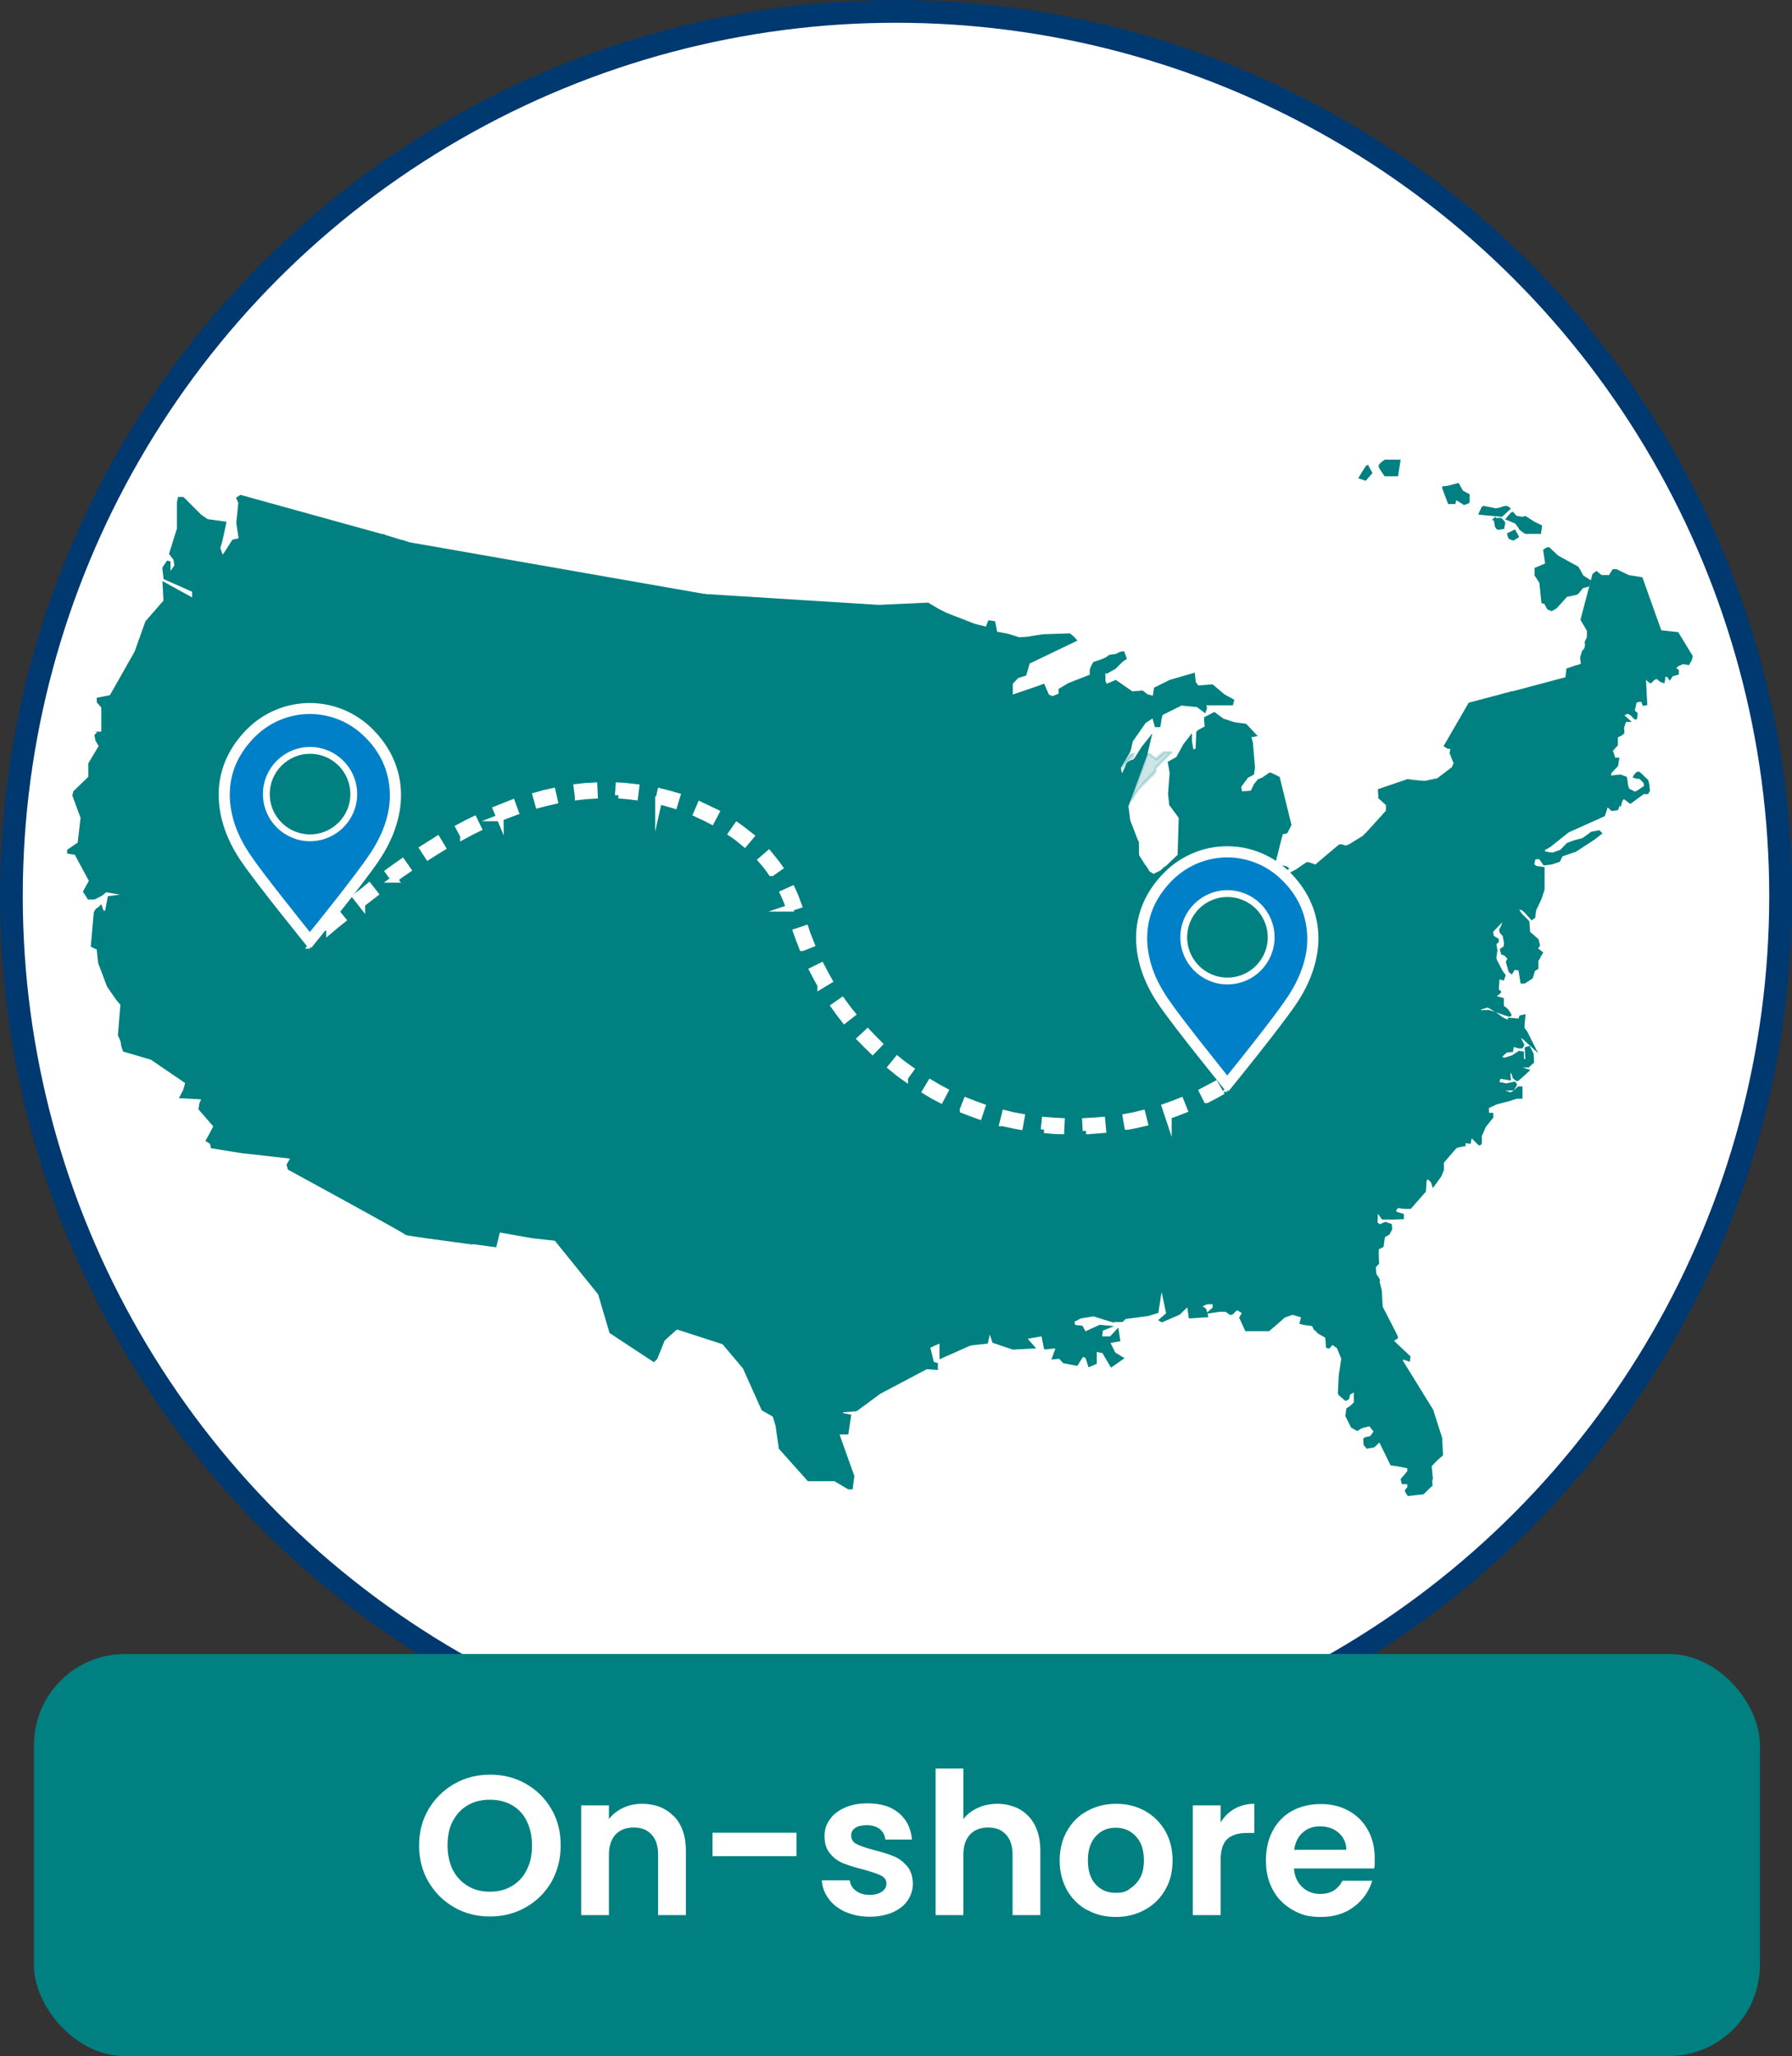 <svg xmlns="http://www.w3.org/2000/svg" width="787.2" height="903.1" viewBox="0 0 787.2 903.1"><rect x="0" y="0" width="787.2" height="903.1" fill="#333333" stroke="none"/><defs><style> .cls-1 { stroke-width: .5px; } .cls-1, .cls-2, .cls-3, .cls-4, .cls-5, .cls-6 { stroke-miterlimit: 10; } .cls-1, .cls-3, .cls-4 { stroke: teal; } .cls-1, .cls-3, .cls-4, .cls-5, .cls-7 { fill: teal; } .cls-8, .cls-2, .cls-9, .cls-6 { fill: #fff; } .cls-10 { fill: #0080c9; } .cls-2, .cls-5 { stroke-width: 3px; } .cls-2, .cls-5, .cls-6 { stroke: #fff; } .cls-9 { stroke: #003870; stroke-miterlimit: 10; stroke-width: 10px; } .cls-11 { fill: none; } .cls-4 { mix-blend-mode: multiply; opacity: .2; } .cls-4, .cls-12 { isolation: isolate; } .cls-6 { stroke-width: 2px; } </style></defs><g><g id="Layer_1"><g class="cls-12"><g id="Layer_1-2" data-name="Layer_1"><circle class="cls-9" cx="393.6" cy="393.6" r="388.6"></circle><rect class="cls-7" x="14.9" y="726.5" width="758.2" height="176.6" rx="40" ry="40"></rect><g><g><path class="cls-4" d="M497.8,332v-.2l-.5.7v-.2l-.5.7v-.2l-.5.7v-.2l-.5.7v-.2l-.5.7v-.2l-.5.7v-.2l-.5.7v-.2l-.5.7v-.2l-.5.7v-.2l-.5.7v-.2l-.2.3v-.3l1-1.8h0v-.2l.2-.4h.3v-.6h.5v-.5h.5v-.5h.5v-.5h.5v-.5h.5v-.3l.4-.2h1l-.2.3v.4ZM513.7,331.3h0c0,.1-.6.4-.6.4v.2l-.5.3v.2l-.5.3v.2l-.5.3v.2l-.5.3v.2l-.5.3v.2l-.5.3v.2l-.5.3v.2l-.5.3v.2l-.5.3v.2l-.5.3v.2l-.5.3v1.6c0,0-.4.6-.4.6v-.2l-.5.7v-.2l-.5.7v-.2l-.5.7v-.2l-.5.7v-.2l-.5.7v-.2l-.5.7v-.2l-.5.7v-.2l-.5.7v-.2l-.5.7v-.2l-.5.7v-.2l-.5.7v-.2l-2.8,3.6-1.3,2.3h0l-.2.3-.4.2v.2l-.3.2,7.5-20.4h.6l3.2,2.4.3-.7.3.2.3-.7.3.2.3-.7.3.2.3-.7.3.2.3-.7.3.2.2-.6h3.5c0-.1-1,.9-1,.9ZM510.9,597.2h0ZM510.3,597.8h0ZM435.9,609.5h0ZM490.8,598.8h0ZM509.8,598.3h0ZM671.4,460h0Z"></path><g><path class="cls-3" d="M130.4,498.7l1.3-4,9.1-12.9-3.7-11.1-54.9-82.7,4.1-7-2.6-1.1,13.3-41.6-52-16.4h-1.9l-1.1,1.1.4,2.1,1.5,2.6-4.6,7.7v6l-6.6,6.4-.4,1.6,3.6,9.8-1.3,11.2-4.6,3.1v1l3.2.5,6.4,11.9-2.6,4.7,1.9,3h2.5l3-1.5,2.1-1.7,9.6,1.6-8.3,1.1-1.2,6.4h-1.5l-.8-2.4s-1.2,1.2-1.5,1.2-1.1,1.5-1.1,1.5l-1.3,14.7,1.8.9h.7l.7,6.5,3.9,10.3,3.9,5.6,2,2.4-1.1,13.5s1.3,2.5,1.3,3.6.9,3.2.9,3.2l12,3.5,15.4,10.5-.9,3.3-1.6,3.1,9.7.5-1,2.3-.4,2.4,6.6,7.6-3.4,6.3,1.8,1.1.4,1.8,13,2.1,22.3,2.5h4.5l-2.4-9.7h-.1Z"></path><path class="cls-3" d="M98.9,275.7l32.8.2,20.9,6.5,15.8-47.2h-.2l-62.5-17.3-1.4.9.9,2-.9,8.8.9,6.1.2,1.1-3,.7-4.6,7.2s-1.9-4-1.4-4.6c.5-.5,2.5-10.5,2.5-10.5l-7.9-1.1-3-2.1-7.6-7.6h-1.8l-.4,2v11.5l-3.4,10.9,1.9,2.5.4,2.8-2.7,3.9v-5.4l-.8-.2-1.8,2.7.5,4.5,12.6,5.6v3.7h0l.6,4.7,13.4,7.7h0Z"></path><polygon class="cls-3" points="150.9 298 158 294.3 152.5 282.3 131.8 275.9 98.9 275.7 85.6 268 85 263.3 71.9 256.1 72.3 264 64.3 273.2 59.6 286.4 48.6 305.8 43 306.9 43 308.3 45 310.6 45 321.9 44.9 321.9 96.9 338.3 136.2 348.3 150.9 298"></polygon><path class="cls-3" d="M217.6,324l-4.1-.9s-2.1-1.3-2.5-1.1c-.4.2-16.6-2.5-16.6-2.5l-5.8-9.6-3.2-15.2-.8-.5-2.4,2.1h-1.1l.5-5.3,4.3-11.6-3.6-6.6-1.2-8.6-7.6-12.1s1.9-8.5,3.3-14.3l-8.5-2.6-15.8,47.2h-.2l5.5,11.9-7,3.7-14.8,50.2,72.7,17.2,8.7-41.5h.2Z"></path><polygon class="cls-3" points="137.2 460.9 140.8 449.2 145.9 449.8 149.5 454 150 453.9 171.1 356.5 136.2 348.3 96.9 338.3 83.6 380 86.3 381 82.2 388 137.1 470.8 137.1 470.8 139.4 467 137.2 460.9"></polygon><path class="cls-3" d="M153.2,439.1l-3.2,14.8h-.5c0,.1-3.6-4.1-3.6-4.1l-5.1-.6-3.6,11.7,2.1,6.1-2.2,3.8,3.7,11.1-9.1,12.9-1.3,4,2.4,9.6h-4.5l-1.9,3.2.5,1.8s51.6,28.1,51.4,28.5,17.3,2.6,29,4.2l13.3-94-67.3-12.9h0Z"></path><path class="cls-3" d="M301.1,326.5l8.4-65.1-129.6-22.7-2.9-.9c-1.4,5.8-3.3,14.3-3.3,14.3l7.6,12.1,1.2,8.6,3.6,6.6-4.3,11.6-.5,5.3h1.1l2.4-2.1.8.5,3.2,15.2,5.8,9.6s16.2,2.7,16.6,2.5c.4-.2,2.5,1.1,2.5,1.1l4.1.9,1.6-9.3,81.9,11.8h-.2Z"></path><polygon class="cls-3" points="205.9 380.9 208.9 365.5 171.1 356.5 153.2 439.1 220.5 451.9 230.3 385.7 205.9 380.9"></polygon><polygon class="cls-3" points="389.1 292.6 384.5 269.8 386 266.2 386 266.2 309.6 261.4 303.3 310.2 391 316.2 389.1 292.6"></polygon><polygon class="cls-3" points="301.1 326.5 219.2 314.7 217.6 324 208.9 365.5 205.9 380.9 230.3 385.7 293.2 394.3 301.1 326.5"></polygon><polygon class="cls-3" points="313.8 462.9 318.7 396.1 293.2 394.3 230.3 385.7 220.5 451.9 298.8 462.9 313.8 462.9"></polygon><path class="cls-3" d="M292.4,545.9l6.9-83.1h-.5l-78.3-10.9-13.3,94c5.9.8,10.4,1.4,10.4,1.4l1.6-6.5,14.8,2.6,9.9,1.1v-3.9l48.4,5.3h.1Z"></path><path class="cls-3" d="M427.8,573.1c.1-.4,1.7-1.7,1.7-1.7l.9-2.6-3.2-2.2-1.6-3v-6.7l-4.9-8.6v-22.1l-3.2-.9-2.8.9-8.7-5.9-16.5,2.5-1.4-2.1-5.9-1.7v2.8h-1.7l-1.3-3.3-2.2,1.8-8,1.4-4.6-7-1.2,2h-2.9l-12.5-7.7-9.5-2.1,1.3-33.5-40.9-3.1-6.3,75.6-48.4-5.3v3.9l19.2,23.8,5,16.9,19,12.5,1.1-1.1s3-7.5,3.2-7.9c.1-.4,5.8-5.3,5.8-5.3l20.4,6.6,9.1,10.8,8.2,18.3,4.9,2.8,1.3,4.3,1.4,9.9,12.5,14h11.6l6.1,3.6h1.3l.7-5.3-6.7-18.8h4.1l1.2-7.8-3.4-.7-.4-1.2,6.5-.5,10.3-7.6,20.6-10.9,4.5.3v-2.1l-1.7-.5-1.7-6.9s5.1-2.5,5.1-2.1v6.7l12.8-5.7h.3l1-5.4s.7-11.7.8-12.1h-.3Z"></path><polygon class="cls-3" points="414.1 467 313.8 462.9 299.3 462.9 298.7 470.3 339.6 473.4 338.3 506.9 347.8 509 360.3 516.7 363.2 516.7 364.4 514.6 369 521.6 377 520.2 379.3 518.3 380.6 521.6 382.3 521.6 382.3 518.8 388.2 520.6 389.7 522.7 406.1 520.2 414.8 526.1 416.8 525.4 414.1 476.3 414.1 467"></polygon><polygon class="cls-3" points="370.4 372 379.8 369 392 374.6 391 362.2 387.4 358.3 392 358.3 391 316.2 303.3 310.2 301.1 326.5 297 361.7 349.8 364.4 370.4 372"></polygon><polygon class="cls-3" points="455 351.4 452.3 350.9 452.3 349.2 447.6 347.8 444.4 343 441.6 342.4 434.9 335.5 437.4 329.4 437.4 327.7 435.8 320.4 437.1 319.2 439.7 318.2 441.8 316.2 444.4 305.7 444.4 300.1 447 297.4 450.4 296.3 451.9 291.1 472.5 281.2 471.4 280 469.8 278.7 458.1 279.1 451.2 280.2 447.6 280.4 442.5 278.8 437.6 277.9 436.7 273.3 434.5 273 433.4 275.8 428.1 274.5 415.5 269.6 411.6 267.6 407.6 265.2 386 266.2 384.5 269.8 389.1 292.6 391 316.2 392 358.3 455 358.3 455 351.4"></polygon><path class="cls-3" d="M469.4,310.2l7.2-1.2,13,7.9,4.1,7.1,2.8,4.2.7-2.8,5.7-8.2,3.7-2.4,1.1,4.1h1.6c0,.1.5-3.4.5-3.4l.5-1.8,8.6-4.3,7.1.7,3.2,2.4.5-1.4-.3-1.8h11.7c0-.1.5-1.7.5-1.7l-4-2.2-5.1-4.3-6.3.5-1.4-1.8-.4-3.7-10.4,3-6.6,3.3-.3,2-.3,1.8-3-.8-2-1.6-4.5.4-7.2-5-4.2,1.8-.8-1.8v-3.2c-.1,0,4.6-2.6,4.6-2.6l3-3,1.7-1.2-.9-2.6s-1.6.1-2.5.8c-.9.7-3.6.3-4.2,1.2s-6.2,2.6-6.2,2.6c0,0-1.4,2.4-1.4,3.3v2.2l-9.7,3.8-4,2.4v3.7l3.8,3.9v-.3Z"></path><polygon class="cls-3" points="404.6 415.7 401.8 408 397.9 404.2 396.9 391.5 392.8 379.5 392 374.6 379.8 369 370.4 372 349.8 364.4 297 361.7 293.2 394.3 318.7 396.1 317.5 412.5 317.5 412.5 404.6 415.7"></polygon><polygon class="cls-3" points="408.5 427.9 411.1 420.5 404.6 415.7 317.5 412.5 313.8 462.9 414.1 467 412.7 431.7 408.5 427.9"></polygon><polygon class="cls-3" points="453.4 411.3 455.8 411.3 461.1 401.3 460.8 396.7 470.7 386.2 470.7 384.6 457.1 370.2 457.1 361.7 455 358.3 392 358.3 387.4 358.3 391 362.2 392 374.6 392.8 379.5 396.9 391.5 397.9 404.2 401.5 407.7 450.3 408 453.4 411.3"></polygon><path class="cls-3" d="M475.8,480.9h7.1v-4.3s.4-5.4.6-5.4h5.5l1-1.9-2.2-3.7-4.5-2.8-.9-8.3-11.2-10.4.9-1.8,1.3-1-.7-7.2-4-.4-12.6-11.2-.7-11.2h-2l-3.2-3.3-48.8-.3.3.3,2.8,7.7,6.5,4.7-2.6,7.4,4.2,3.9,1.4,35.3v9.8l61-2.4.6,6.5h.2Z"></path><polygon class="cls-3" points="466.7 530 464.1 521.1 464.9 519 477.8 497.4 477.8 494.5 482.6 486.2 482.9 480.9 475.8 480.9 475.1 474.4 414.1 476.8 416.8 525.4 417.6 525.2 420.8 526.1 420.8 527.4 420.8 534.4 465.3 534.4 466.7 530"></polygon><path class="cls-3" d="M483.5,572.7l.7-5.4-26.2,2.4,10.1-23.7-2.8-11.6h-44.5v13.8l4.9,8.6v6.7l1.6,3,3.2,2.2-.9,2.6s-1.6,1.3-1.7,1.7-.8,12.1-.8,12.1l-1,5.4,7.4-.8,1.2-5.4,1.7,5.1,8.6,2.9,9.1-.5-3.6-4.1,7.4-1.3,1.2,5.8,5.3-.5-1.8,4.9,2.9-.3,1.8,2,5.7,1.1,2.6-4.1,1.7.9,1.2,3.7,2.8-1.2v-5.5l3.3.7,3.6,6.1,4.9-3.4-3.6-2.2-2.4-4.9,4.5-.8-.7-4.5-3,3.3h-4.3c0,0,.4-3.4.4-3.4l3.3-1.3-4.1-.4-6.6,3-1.4-2.6-3.3-.4-.5-2.1,3.3-1.7,5.7-.9,8.4,2.6h.3v-.8l-5.3-6.7h-.3Z"></path><path class="cls-3" d="M504.6,500.6h-1.1v-2.3l-25.7-.9-12.9,21.6-.8,2.1,2.6,9-1.4,4.3,2.8,11.6-10.1,23.7,26.2-2.4-.7,5.4,5.3,6.7v.8h4.1l1.3-1.3,9.7-1.3c-.7-9.4-1.5-22.1-1.5-22.4,0-.5,2.2-54.6,2.2-54.6h0Z"></path><path class="cls-3" d="M596,568.2l-1.1.2-1.7-2.3-39,1.1-2.4-3.6-36,1.8,1.6,11.8.7-.3,3.8-3.7.8,5.4,7.5-.5-.8-2.9-2.1-1.6,2.9-1.2h3v2.2l-2.1,1.8,4.6-.7h2.8c0,0,2.1,1.4,2.1,1.4l.8-.3,1.3-1.4.9-.4s2.2,1.2,2.4,1.6c0,.4-1.1,2.2-1.1,2.2l2.5,5.4h9.9l2.5-2.1,4.3-3.8,3.7-1.3,4.3,1.3-.7,2.8,1.6.4,3.7.5s1.2,2.4,1.2,2.3,1.8,1.3,1.8,1.3l2.9,1.6s.4,3.6.3,4.1c-.2.5.9.5.9.5l1.4-1.7,2.5,1.7,2,4.9-1.1,7.4s-.4,7.4-.4,7.9,3,2.8,3,2.8l1-.6.4-1.9,2.6-1.6v5.5l-2,1.9-1.3.8-.4,3,2.4,4.8,2.3,1.3,1.8-1.1,3.7-1s2.2,2.6,2.2,2.9-1.8,2.5-1.8,2.5c0,0-2.4.4-2.6.6-.3.2,0,2.6,0,2.6l1.1,1.3,2.8-.5,2.7-2.5,5.1,10.4,2.9.4,4.6.9v1.9l-1.6,1.9-1.3,1.5.4,1.6h2.5v2.1s-1.1,1.1-1.1,1.3,1.1,1.8,1.1,1.8l6.4-.7,3.7-3.6s-.3-2.1,0-2.4c.3-.3,0-1.6,0-1.6l-.4-4.5,2.5-2.6,2.5-2.2-.4-7.4-3.9-12.2-13.4-21.7.4-1.2,2.8,1,.2-1.5-7.6-7.2s2.1-1.1,2.2-1.3c0-.3-6.8-13.4-6.8-13.4l-.4-7.2-1.2-4.8-8.1-.4-1.4,6.3.2.2Z"></path><path class="cls-3" d="M499.7,370l-3.7-9.6-.8-6.3,8.3-22.7,1.7-7.2-3.2,4-3.6,5.7s-2.9.8-3.2,1.8c-.3,1.1-2.5,5.5-2.5,5.5l-.9-4,4.2-7.1.5-1.8-2.8-4.2-4.1-7.1-13-7.9-7.2,1.2-3.8-3.9v-1.4l-3.2,1.3-2-.8-2-4.6-1.8.7-12.3,4.2-2.5,10.5-2.1,2-2.6,1.1-1.3,1.2,1.6,7.2v1.7l-2.5,6.1,6.7,7,2.8.6,3.3,4.9,4.6,1.3v1.7l2.8.5v6.9l2.1,3.4v8.6l3.4,3.6,39.2-1.2v-2.9Z"></path><polygon class="cls-3" points="496.1 463 499.6 459.8 507.2 433.7 504 382.3 499.9 375.8 499.8 372.6 460.6 373.9 470.7 384.6 470.7 386.2 460.8 396.7 461.1 401.3 455.8 411.3 455.5 411.3 456.2 422.6 468.7 433.8 472.8 434.3 473.5 441.5 472.2 442.4 471.3 444.2 482.4 454.6 483.3 462.9 487.8 465.6 488.4 466.7 490.7 462 496.1 463"></polygon><path class="cls-3" d="M550.6,551.7l2.6-11.2-6-10.2-7.2-34.3-36.5,2.3v2.3h1.1s-2.2,54.1-2.2,54.6.9,13,1.5,22.4h.2l4.3-1.3,1.8-11.6,2.6,12.3-3.2,2.8.8.5,6.9-3-1.6-11.8,36-1.8.2-3.2-1.4-8.7h.1Z"></path><path class="cls-3" d="M537.7,381l.4,1.4,22.7-1.8.5-.5-1-.3s-.5-.4-.3-1.7c.3-1.3,1.1-4.3,1.1-4.3l1-4,1-3.8,2-.4,1.7-3.3-5.1-20.7s-3.6-2-4-1.7l-.4.3-2.6,1.8-1.8.7-1.7,2.1-1.4,3-4.6.3-.5-2.6,3.2-4.3,2.5-1.3.4-2.8-.9-10.7-.8-3,2.4-.4-4.3-4.6-5-.7-5-1.6-3.8-2.8-4,2.1.3,4s-3.6,1.8-3.7,2.2c0,.4-.3,7.4-.3,7.4l-1.8,1.1-.8-4.5v-2.1l-2.8,3.6-3.2,5.8-3.6,2,.8,4.6-.7,9.2.5,4.7,4.2,5.7-.5,16.6-6.1,5.8c.3.6.5,1,.5,1l25.6-1.4h-.1Z"></path><path class="cls-3" d="M506.1,449.7l3.1-1.3,3,.3,2.2.7,1.8-.5,1.6-.5h4.8l1.6-5.8,1.8.2,2.6,3.2,7.6-8.2v-2.7l6.7-3.6.6-4.3-2.6-23.3-2.8-21.6-.4-1.4-25.6,1.4s-.2-.4-.5-1l-1.6,1.5-3.3,1.6-2.1-1.3-.6-1,3.2,51.4-5.4,18.6,4.3-.4v-2.2.2Z"></path><path class="cls-3" d="M573.1,497.4v-1.4l1.5-3.2-19.9,1.6-14.6,1.5,7.2,34.3,6,10.2-2.6,11.2,1.4,8.7-.2,3.2,2.4,3.6,39-1.1,1.7,2.3,1.1-.2,1.4-6.3,8.1.4-.2-.6-1.3-1.9s-.2-2.8-.2-3.1,1.4-1.7,1.4-1.7c0,0-.3-6.3,0-6.5s2-1,2-1l.6-4.3,2.1-1.2,1.1-2.1-.2-1.8-2.3-.8-2.5,1.1-1.5-1.1.3-5.7-1.1-2.1-30.7-32.2v.2Z"></path><path class="cls-3" d="M609.3,491.6l-6.3-4.1-21.7,1.3-6.7,4-1.5,3.2v1.4l30.7,32.2,1.1,2.1,2.5,3.5h4.1l4.7-.2v-1.4l-2.9-.9s-.5-.6-.5-1.1,1.3-1.5,1.3-1.5l2.8.4h2.6l6.4-7.3.3-4.7.9-1.3,1.9,1.8.6,1.8,3.1-4.3,1.1-2.6v-3.4l6.2-7.2-19.5-13.7-11.3,1.8v.2Z"></path><path class="cls-3" d="M566.9,487.5l10.5-9.4,12.9-10.3.9-3.8-25.2,3-63.8,3.3v2.8l-19.3,1.3c0,1.2-.2,2.2-.2,2.2v4.3l-.3,5.3-4.7,8.3v2.9l25.7.9,36.5-2.3,14.6-1.5h1.3c0-.1,3.7-4.6,3.7-4.6l7.2-2.4h.2Z"></path><path class="cls-3" d="M590.3,467.9l-12.9,10.3-10.5,9.4-7.2,2.4-3.7,4.5,18.7-1.5,6.7-4,21.7-1.3,6.3,4.1,11.3-1.8,19.5,13.7.2-.2,2.9-.5v-1.5l2.3.4.6-2.9,2,2,1.6,1.6s.4,0,.6-.3c.2-.3,0-3.3,0-3.3l1.9-4.3,3.2-4v-1.4h-1.9v-3s3.1-1.3,3.3-1.5c.3-.2,5.9-1.6,5.9-1.6l3.4-1.1h2.1v-4.4h-1.2l-2.5,2.2-1.2.4-2.8-1s-1.7-.8,0-.8h4s1.3-1.8,1.3-2.1-.6-.8-.6-.8l-3.6.8-3.7-.8.8-2.3,3.3.5,1.1.2-.3-3.2,1.4.2.7,2.3s1.2,1.1,1.5,1.1,4.8-4.2,4.8-4.2l-2.8-.9h-1.4l.4-.9h3.8l2.1-1.9-.2-3.6-1.5-2.9-1.4.4.3,5.3h-1.3l-.4-1.1v-2.3l-1.6-.2-2.8,1.9-3.6,1.1s-1.8-.5-1.7-.8c0-.3,2.6-2.5,2.6-2.5l2.4-.2.4-2.4,2.5.8h1.4l.6-1-1.5-3.1.7-.6,1.4,1.1,4.3,4-3.5-7-1.3-1.8v-.3l-77.7,12.9-.9,3.8h-.3Z"></path><path class="cls-3" d="M570,458l10.3-6.9.9-6.8-4.2-3.1-.8-2.6.8-4.2v-.8h-4l-3.3-3.3h-10.3l-3.6-1.8-12.5-2.6h0l.2,1.5-.6,4.3-6.7,3.6v2.7l-7.6,8.2-2.6-3.2-1.8-.2-1.6,5.8h-4.8l-1.6.5-1.8.5-2.2-.7-3-.3-3.1,1.3v2.2l-4.3.4-2.2,7.5-3.4,3.2-5.5-1-2.2,4.7,1.6,2.6-1,1.9h-5.5c-.1,0-.3,1.7-.4,3.2l19.3-1.3v-2.8l61.2-3.2,6.1-6.7.4-2.5h-.2Z"></path><path class="cls-3" d="M580.1,429v-4.6l4.9-1.3.9-6h1.7l3.8-6,1.8-4.6,3.2-.4-4.7-34.3-.3.2s-2.4-.9-2.9-.6-10.6,8.9-10.6,8.9c0,0-3.2-1.2-3.5-1.2s-4.8,3.2-4.8,3.2l-4.4,2.3-2.8-.5,1.5-1.5,1.7-1.1-.4-.4-3.8-1-.5.5-22.7,1.8,2.8,21.6,2.5,21.8,12.5,2.6,3.6,1.8h10.3l3.3,3.3h4l.4-3,2.7-1.5h-.2Z"></path><path class="cls-3" d="M650.3,426.9c-.2,0-4.4-1.1-4.4-1.1,0,0-1.4-2.6-1.3-3.1,0-.5,1.3-3,1.3-3v-1.7c0,0-1.3-1.6-1.3-1.6l-4.9-1.6-2.3-4.6s-3.5-.3-3.7-.3-5.5,6.1-5.5,6.1l-1.6.4-.5,3.2-6.9,8.8-1.4.7-4.5-2-1.3.6v5.2l-7.2,4.5-1.6,7.1h-5.8l-2,2.1-1.3-2.1h-2.2l-3.1,5.8h-1.6l-5.9-5.8-.9,6.8-10.3,6.9-.4,2.5-6.1,6.7h2.5c0-.1,25.2-3.1,25.2-3.1l77.8-12.9.5-5.3-1.7.4-.5,1.4-4.5-.4-.2,1.1-2.8-1.3-3.1-2.3s-3.8-1.2-3.9-1.1c0,.1-2.9.5-2.9.5l.3-1.4,3.3-1,3.5,2.1,4.6,1.6s1.8.6,1.8.2-1.5-2.4-1.5-2.4l-1.9-1.5v-3.2l-2.4-.7s-.9-.5-.9-.7,1.5-1,1.5-1l.6-.7-1-.9.3-4.8-4.1-2.1s-3.5-.7-3.7-.7v-.3Z"></path><path class="cls-3" d="M633,406.9h-9.6l-5.3,2.2-4.3,8.4h-1.7l-.8-11.1-14,2.2-.9-2.4-3.2.4-1.8,4.6-3.8,6h-1.7l-.9,6-4.9,1.3v4.6l-2.7,1.5-.4,3v.8l-.8,4.2.8,2.6,4.2,3.1,5.9,5.8h1.6l3.1-5.8h2.2l1.3,2.1,2-2.1h5.8l1.6-7.1,7.2-4.5v-5.2l1.3-.6,4.5,2,1.4-.7,6.9-8.8.5-3.2,1.6-.4s5.3-6.1,5.5-6.1h.7l-.3-1.4-1.1-1.5h.1Z"></path><polygon class="cls-3" points="675.8 420.9 677.3 418.5 675 416.7 676 415.2 675.4 412.8 671.7 409.6 671.3 404.8 668.3 401.8 666.4 399.2 665.1 396.3 663.9 396 661.8 398 661.8 398 669.6 420.9 675.8 420.9"></polygon><path class="cls-3" d="M669.6,420.9l-7.8-22.9-50.5,8.4.8,11.1h1.7l4.3-8.4,5.3-2.2h9.6l1.1,1.4.3,1.4c1.1,0,3,.3,3,.3l2.3,4.6,4.9,1.6,1.1,1.6v1.7c0,0-1.1,2.5-1.2,3,0,.5,1.3,3.1,1.3,3.1,0,0,4.2,1.1,4.4,1.1s3.7.7,3.7.7l4.1,2.1,2.3.6.6-1.7-1.2-1.6-2.5-4.8-.4-1.3.5-3.2-.5-3,1.1-.9v-.9l-1.8-1.1-.4-.5-.3-2,4.7-4.9.4.8-.8,2.3s-.8,1-.6,1.7,1.5,1.9,1.5,1.9l.6,3.4-.2,1.7-1.6,1.1.5,1.8,1.1.3,1.8,1.8-.8,1.5,1.2,4.2.8.6,1.1-1.8,2.4.3.5,3.2.4,2.5h1.3l3.2-2.1.9-3.2,1.5-.9v-3.4l.5-.8h-6.2v-.2Z"></path><path class="cls-3" d="M668.2,389.3v-3.3l-4.5-3.5v-7.9l2.5-2.4s0-1.8-.2-3.8l-.5-.2-5.7-2.6v-2.1l-4.9-3.6-54.4,10.3-1-3.2-.3.4-7.5,4.6,4.7,34.3.9,2.4,14-2.2,50.5-8.4,1.9-1.9v-1.4l4.5-5.4h0Z"></path><path class="cls-3" d="M675,380.9c-.4,0-1.5-1-1.5-1.2s.5-2.6.5-2.6l1.8-.3v-4.7l-9.8-3.7c0,2,.2,3.8.2,3.8l-2.5,2.4v7.9l4.5,3.5v3.3l-4.5,5.4v1.4l.2-.2,1.2.4,1.3,2.9h2.2l1.5,1.3,2.8,3.1,1-.7.4-3.1,2.4-5.1,1.3-4v-9.4s-2.6-.4-3.1-.4h0Z"></path><path class="cls-3" d="M679.7,367.7l-1.1-7.9-1.3-5.6v-13.9l-2.9-12.2-4.9-4.5v-9.3s-2.8-4.9-5.6-10.1l-18.4,4.9-10.7,18.5,1.3.8h1.6l-.4,2.4,1.6,4s.2.6,0,.9-.6,1.5-.6,1.5l-6.7,5.1-5.7,1.2-4.7-.4-2.8-.4-12.6,4.3.2,3.4,3.3,3v2.9l-9.7,10.7,1,3.2,54.4-10.3,4.9,3.6v2.1l5.7,2.6,10.4,4v4.7h.5l1.8,2.7,3.4-.4,3.2-1.1s1-2.3,1.2-2.4,5.9-2,5.9-2l8-5.2,3.2-2.5-.8-.8-3.2.6-3.4,2.5-.8.4-3.2.8-3.2,1.2-2.9,3-3.6,1.3-1.8-.2-2.1-.5v-1.3l1.2-.6-.7-1.3,1.3-3.4h-.3Z"></path><polygon class="cls-3" points="677.3 353.9 677.3 354.2 678.6 359.8 679.7 367.7 678.5 371.1 679.2 372.4 680.8 371.6 688.8 365.2 701.9 359.3 699 347.9 677.3 353.9"></polygon><polygon class="cls-3" points="710.2 350.7 707.5 350.7 703.4 346.6 699 347.9 701.9 359.3 704.6 358.1 706 353.7 708.1 355.7 710.4 355.4 711.4 352.6 710.2 350.7"></polygon><path class="cls-3" d="M702.4,334.8l-25.1,5.9v13.2l26.1-7.2,4.1,4.1h2.8l1.1,1.9h0c0-.1,1.8-2.4,1.8-2.4l3,2.2,5.7-4.2h1.8l.6-1.1-.3-2.7-.4-1.6-2.6-2.5s-1-1-1.2-1-.9.3-1.3.8c-.4.5-.6,1-.6,1l1.4.4h1.1l2,2,.4,1.8-2.9,2-1.6.9-3-1.5s-.7-1.9-.7-2.5-.4-2.7-.4-2.7l-2.4-.9-4.7.5.3-1.9,2.9-3,.5-3h-1.6l-.9-2.6h-4l-1.8,4.1h0Z"></path><path class="cls-3" d="M736.6,278.1l-7.2-.8-8.3-23.3-5.7-.9-5.4-2.6h-1.3l-1.6,2.6h-3.7l-2.1-1.7-1.3,1-5.2,19.8,2.8,4.7v3.1l-1,2.1.2,1.2-.4,1.8-1,1.1-.8,2.7.4,3-2.9,1c4.7,12.5,14.2,36.4,14.2,36.4l1.7.3,2.2-2.4v-3.6l2.2-1.1.7-.7-.2-2.2,1-3h1.6l-2.5-2.3s-.6,0,0-.4,2.2-.9,2.2-.9l1.5.9s1.6,1.8,1.8,1.7c.3,0,.4-2.2.4-2.2l-1.3-1.1.4-1.8.5-2.3s2.6-.8,2.9-.2.6,1.5.6,1.5l1.1-.2-.6-12.1,1.8,1.9.8.5,1-1s1-.9,1.6-.8c.6,0,1.7,1.2,1.7,1.2l1.4.5.4-2.9s1.4.4,1.5.4.8,1.1.8,1.1l1-1.5,2.5-.7v-1.3l-1.7-1.4,1.1-.4.5-.6,2.4-1,2.4.4,1-1.8.4-1.5-6.2-10.2h-.3Z"></path><path class="cls-3" d="M685.3,325.9l1.4-14.6,2.4-2.2.5-4-1.6-1.4v-5.8l-24.1,6.4c2.9,5.2,5.6,10.1,5.6,10.1v9.3l4.9,4.5,2.9,12.2v.3l9.6-2.3.3-6.8-1.9-5.8h0Z"></path><path class="cls-3" d="M707.9,329.7l.2-.2-1.7-.3s-9.5-23.9-14.2-36.4l-3.6,1.2-.5,4v5.8l1.6,1.4-.5,4-2.4,2.2-1.4,14.6,1.9,5.8-.3,6.8,15.5-3.7,1.8-4.1h4l-.4-1.1h0Z"></path></g><g><path class="cls-1" d="M130.4,498.7l1.3-4,9.1-12.9-3.7-11.1-54.9-82.7,4.1-7-2.6-1.1,13.3-41.6-52-16.4h-1.9l-1.1,1.1.4,2.1,1.5,2.6-4.6,7.7v6l-6.6,6.4-.4,1.6,3.6,9.8-1.3,11.2-4.6,3.1v1l3.2.5,6.4,11.9-2.6,4.7,1.9,3h2.5l3-1.5,2.1-1.7,9.6,1.6-8.3,1.1-1.2,6.4h-1.5l-.8-2.4s-1.2,1.2-1.5,1.2-1.1,1.5-1.1,1.5l-1.3,14.7,1.8.9h.7l.7,6.5,3.9,10.3,3.9,5.6,2,2.4-1.1,13.5s1.3,2.5,1.3,3.6.9,3.2.9,3.2l12,3.5,15.4,10.5-.9,3.3-1.6,3.1,9.7.5-1,2.3-.4,2.4,6.6,7.6-3.4,6.3,1.8,1.1.4,1.8,13,2.1,22.3,2.5h4.5l-2.4-9.7h-.1Z"></path><path class="cls-1" d="M98.9,275.7l32.8.2,20.9,6.5,15.8-47.2h-.2l-62.5-17.3-1.4.9.9,2-.9,8.8.9,6.1.2,1.1-3,.7-4.6,7.2s-1.9-4-1.4-4.6c.5-.5,2.5-10.5,2.5-10.5l-7.9-1.1-3-2.1-7.6-7.6h-1.8l-.4,2v11.5l-3.4,10.9,1.9,2.5.4,2.8-2.7,3.9v-5.4l-.8-.2-1.8,2.7.5,4.5,12.6,5.6v3.7h0l.6,4.7,13.4,7.7h0Z"></path><polygon class="cls-1" points="150.9 298 158 294.3 152.5 282.3 131.8 275.9 98.9 275.7 85.6 268 85 263.3 71.9 256.1 72.3 264 64.3 273.2 59.6 286.4 48.6 305.8 43 306.9 43 308.3 45 310.6 45 321.9 44.9 321.9 96.9 338.3 136.2 348.3 150.9 298"></polygon><path class="cls-1" d="M217.6,324l-4.1-.9s-2.1-1.3-2.5-1.1c-.4.2-16.6-2.5-16.6-2.5l-5.8-9.6-3.2-15.2-.8-.5-2.4,2.1h-1.1l.5-5.3,4.3-11.6-3.6-6.6-1.2-8.6-7.6-12.1s1.9-8.5,3.3-14.3l-8.5-2.6-15.8,47.2h-.2l5.5,11.9-7,3.7-14.8,50.2,72.7,17.2,8.7-41.5h.2Z"></path><polygon class="cls-1" points="137.2 460.9 140.8 449.2 145.9 449.8 149.5 454 150 453.9 171.1 356.5 136.2 348.3 96.9 338.3 83.6 380 86.3 381 82.2 388 137.1 470.8 137.1 470.8 139.4 467 137.2 460.9"></polygon><path class="cls-1" d="M153.2,439.1l-3.2,14.8h-.5c0,.1-3.6-4.1-3.6-4.1l-5.1-.6-3.6,11.7,2.1,6.1-2.2,3.8,3.7,11.1-9.1,12.9-1.3,4,2.4,9.6h-4.5l-1.9,3.2.5,1.8s51.6,28.1,51.4,28.5,17.3,2.6,29,4.2l13.3-94-67.3-12.9h0Z"></path><path class="cls-1" d="M301.1,326.5l8.4-65.1-129.6-22.7-2.9-.9c-1.4,5.8-3.3,14.3-3.3,14.3l7.6,12.1,1.2,8.6,3.6,6.6-4.3,11.6-.5,5.3h1.1l2.4-2.1.8.5,3.2,15.2,5.8,9.6s16.2,2.7,16.6,2.5c.4-.2,2.5,1.1,2.5,1.1l4.1.9,1.6-9.3,81.9,11.8h-.2Z"></path><polygon class="cls-1" points="205.9 380.9 208.9 365.5 171.1 356.5 153.2 439.1 220.5 451.9 230.3 385.7 205.9 380.9"></polygon><polygon class="cls-1" points="389.1 292.6 384.5 269.8 386 266.2 386 266.2 309.6 261.4 303.3 310.2 391 316.2 389.1 292.6"></polygon><polygon class="cls-1" points="301.1 326.5 219.2 314.7 217.6 324 208.9 365.5 205.9 380.9 230.3 385.7 293.2 394.3 301.1 326.5"></polygon><polygon class="cls-1" points="313.8 462.9 318.7 396.1 293.2 394.3 230.3 385.7 220.5 451.9 298.8 462.9 313.8 462.9"></polygon><path class="cls-1" d="M292.4,545.9l6.9-83.1h-.5l-78.3-10.9-13.3,94c5.9.8,10.4,1.4,10.4,1.4l1.6-6.5,14.8,2.6,9.9,1.1v-3.9l48.4,5.3h.1Z"></path><path class="cls-1" d="M427.8,573.1c.1-.4,1.7-1.7,1.7-1.7l.9-2.6-3.2-2.2-1.6-3v-6.7l-4.9-8.6v-22.1l-3.2-.9-2.8.9-8.7-5.9-16.5,2.5-1.4-2.1-5.9-1.7v2.8h-1.7l-1.3-3.3-2.2,1.8-8,1.4-4.6-7-1.2,2h-2.9l-12.5-7.7-9.5-2.1,1.3-33.5-40.9-3.1-6.3,75.6-48.4-5.3v3.9l19.2,23.8,5,16.9,19,12.5,1.1-1.1s3-7.5,3.2-7.9c.1-.4,5.8-5.3,5.8-5.3l20.4,6.6,9.1,10.8,8.2,18.3,4.9,2.8,1.3,4.3,1.4,9.9,12.5,14h11.6l6.1,3.6h1.3l.7-5.3-6.7-18.8h4.1l1.2-7.8-3.4-.7-.4-1.2,6.5-.5,10.3-7.6,20.6-10.9,4.5.3v-2.1l-1.7-.5-1.7-6.9s5.1-2.5,5.1-2.1v6.7l12.8-5.7h.3l1-5.4s.7-11.7.8-12.1h-.3Z"></path><polygon class="cls-1" points="414.1 467 313.8 462.9 299.3 462.9 298.7 470.3 339.6 473.4 338.3 506.9 347.8 509 360.3 516.7 363.2 516.7 364.4 514.6 369 521.6 377 520.2 379.3 518.3 380.6 521.6 382.3 521.6 382.3 518.8 388.2 520.6 389.7 522.7 406.1 520.2 414.8 526.1 416.8 525.4 414.1 476.3 414.1 467"></polygon><polygon class="cls-1" points="370.4 372 379.8 369 392 374.6 391 362.2 387.4 358.3 392 358.3 391 316.2 303.3 310.2 301.1 326.5 297 361.7 349.8 364.4 370.4 372"></polygon><polygon class="cls-1" points="455 351.4 452.3 350.9 452.3 349.2 447.6 347.8 444.4 343 441.6 342.4 434.9 335.5 437.4 329.4 437.4 327.7 435.8 320.4 437.1 319.2 439.7 318.2 441.8 316.2 444.4 305.7 444.4 300.1 447 297.4 450.4 296.3 451.9 291.1 472.5 281.2 471.4 280 469.8 278.7 458.1 279.1 451.2 280.2 447.6 280.4 442.5 278.8 437.6 277.9 436.7 273.3 434.5 273 433.4 275.8 428.1 274.5 415.5 269.6 411.6 267.6 407.6 265.2 386 266.2 384.5 269.8 389.1 292.6 391 316.2 392 358.3 455 358.3 455 351.4"></polygon><path class="cls-1" d="M469.4,310.2l7.2-1.2,13,7.9,4.1,7.1,2.8,4.2.7-2.8,5.7-8.2,3.7-2.4,1.1,4.1h1.6c0,.1.5-3.4.5-3.4l.5-1.8,8.6-4.3,7.1.7,3.2,2.4.5-1.4-.3-1.8h11.7c0-.1.5-1.7.5-1.7l-4-2.2-5.1-4.3-6.3.5-1.4-1.8-.4-3.7-10.4,3-6.6,3.3-.3,2-.3,1.8-3-.8-2-1.6-4.5.4-7.2-5-4.2,1.8-.8-1.8v-3.2c-.1,0,4.6-2.6,4.6-2.6l3-3,1.7-1.2-.9-2.6s-1.6.1-2.5.8c-.9.7-3.6.3-4.2,1.2s-6.2,2.6-6.2,2.6c0,0-1.4,2.4-1.4,3.3v2.2l-9.7,3.8-4,2.4v3.7l3.8,3.9v-.3Z"></path><polygon class="cls-1" points="404.6 415.7 401.8 408 397.9 404.2 396.9 391.5 392.8 379.5 392 374.6 379.8 369 370.4 372 349.8 364.4 297 361.7 293.2 394.3 318.7 396.1 317.5 412.5 317.5 412.5 404.6 415.7"></polygon><polygon class="cls-1" points="408.5 427.9 411.1 420.5 404.6 415.7 317.5 412.5 313.8 462.9 414.1 467 412.7 431.7 408.5 427.9"></polygon><polygon class="cls-1" points="453.4 411.3 455.8 411.3 461.1 401.3 460.8 396.7 470.7 386.2 470.7 384.6 457.1 370.2 457.1 361.7 455 358.3 392 358.3 387.4 358.3 391 362.2 392 374.6 392.8 379.5 396.9 391.5 397.9 404.2 401.5 407.7 450.3 408 453.4 411.3"></polygon><path class="cls-1" d="M475.8,480.9h7.1v-4.3s.4-5.4.6-5.4h5.5l1-1.9-2.2-3.7-4.5-2.8-.9-8.3-11.2-10.4.9-1.8,1.3-1-.7-7.2-4-.4-12.6-11.2-.7-11.2h-2l-3.2-3.3-48.8-.3.3.3,2.8,7.7,6.5,4.7-2.6,7.4,4.2,3.9,1.4,35.3v9.8l61-2.4.6,6.5h.2Z"></path><polygon class="cls-1" points="466.7 530 464.1 521.1 464.9 519 477.8 497.4 477.8 494.5 482.6 486.2 482.9 480.9 475.8 480.9 475.1 474.4 414.1 476.8 416.8 525.4 417.6 525.2 420.8 526.1 420.8 527.4 420.8 534.4 465.3 534.4 466.7 530"></polygon><path class="cls-1" d="M483.5,572.7l.7-5.4-26.2,2.4,10.1-23.7-2.8-11.6h-44.5v13.8l4.9,8.6v6.7l1.6,3,3.2,2.2-.9,2.6s-1.6,1.3-1.7,1.7-.8,12.1-.8,12.1l-1,5.4,7.4-.8,1.2-5.4,1.7,5.1,8.6,2.9,9.1-.5-3.6-4.1,7.4-1.3,1.2,5.8,5.3-.5-1.8,4.9,2.9-.3,1.8,2,5.7,1.1,2.6-4.1,1.7.9,1.2,3.7,2.8-1.2v-5.5l3.3.7,3.6,6.1,4.9-3.4-3.6-2.2-2.4-4.9,4.5-.8-.7-4.5-3,3.3h-4.3c0,0,.4-3.4.4-3.4l3.3-1.3-4.1-.4-6.6,3-1.4-2.6-3.3-.4-.5-2.1,3.3-1.7,5.7-.9,8.4,2.6h.3v-.8l-5.3-6.7h-.3Z"></path><path class="cls-1" d="M504.6,500.6h-1.1v-2.3l-25.7-.9-12.9,21.6-.8,2.1,2.6,9-1.4,4.3,2.8,11.6-10.1,23.7,26.2-2.4-.7,5.4,5.3,6.7v.8h4.1l1.3-1.3,9.7-1.3c-.7-9.4-1.5-22.1-1.5-22.4,0-.5,2.2-54.6,2.2-54.6h0Z"></path><path class="cls-1" d="M596,568.2l-1.1.2-1.7-2.3-39,1.1-2.4-3.6-36,1.8,1.6,11.8.7-.3,3.8-3.7.8,5.4,7.5-.5-.8-2.9-2.1-1.6,2.9-1.2h3v2.2l-2.1,1.8,4.6-.7h2.8c0,0,2.1,1.4,2.1,1.4l.8-.3,1.3-1.4.9-.4s2.2,1.2,2.4,1.6c0,.4-1.1,2.2-1.1,2.2l2.5,5.4h9.9l2.5-2.1,4.3-3.8,3.7-1.3,4.3,1.3-.7,2.8,1.6.4,3.7.5s1.2,2.4,1.2,2.3,1.8,1.3,1.8,1.3l2.9,1.6s.4,3.6.3,4.1c-.2.5.9.5.9.5l1.4-1.7,2.5,1.7,2,4.9-1.1,7.4s-.4,7.4-.4,7.9,3,2.8,3,2.8l1-.6.4-1.9,2.6-1.6v5.5l-2,1.9-1.3.8-.4,3,2.4,4.8,2.3,1.3,1.8-1.1,3.7-1s2.2,2.6,2.2,2.9-1.8,2.5-1.8,2.5c0,0-2.4.4-2.6.6-.3.2,0,2.6,0,2.6l1.1,1.3,2.8-.5,2.7-2.5,5.1,10.4,2.9.4,4.6.9v1.9l-1.6,1.9-1.3,1.5.4,1.6h2.5v2.1s-1.1,1.1-1.1,1.3,1.1,1.8,1.1,1.8l6.4-.7,3.7-3.6s-.3-2.1,0-2.4c.3-.3,0-1.6,0-1.6l-.4-4.5,2.5-2.6,2.5-2.2-.4-7.4-3.9-12.2-13.4-21.7.4-1.2,2.8,1,.2-1.5-7.6-7.2s2.1-1.1,2.2-1.3c0-.3-6.8-13.4-6.8-13.4l-.4-7.2-1.2-4.8-8.1-.4-1.4,6.3.2.2Z"></path><path class="cls-1" d="M499.7,370l-3.7-9.6-.8-6.3,8.3-22.7,1.7-7.2-3.2,4-3.6,5.7s-2.9.8-3.2,1.8c-.3,1.1-2.5,5.5-2.5,5.5l-.9-4,4.2-7.1.5-1.8-2.8-4.2-4.1-7.1-13-7.9-7.2,1.2-3.8-3.9v-1.4l-3.2,1.3-2-.8-2-4.6-1.8.7-12.3,4.2-2.5,10.5-2.1,2-2.6,1.1-1.3,1.2,1.6,7.2v1.7l-2.5,6.1,6.7,7,2.8.6,3.3,4.9,4.6,1.3v1.7l2.8.5v6.9l2.1,3.4v8.6l3.4,3.6,39.2-1.2v-2.9Z"></path><polygon class="cls-1" points="496.1 463 499.6 459.8 507.2 433.7 504 382.3 499.9 375.8 499.8 372.6 460.6 373.9 470.7 384.6 470.7 386.2 460.8 396.7 461.1 401.3 455.8 411.3 455.5 411.3 456.2 422.6 468.7 433.8 472.8 434.3 473.5 441.5 472.2 442.4 471.3 444.2 482.4 454.6 483.3 462.9 487.8 465.6 488.4 466.7 490.7 462 496.1 463"></polygon><path class="cls-1" d="M550.6,551.7l2.6-11.2-6-10.2-7.2-34.3-36.5,2.3v2.3h1.1s-2.2,54.1-2.2,54.6.9,13,1.5,22.4h.2l4.3-1.3,1.8-11.6,2.6,12.3-3.2,2.8.8.5,6.9-3-1.6-11.8,36-1.8.2-3.2-1.4-8.7h.1Z"></path><path class="cls-1" d="M537.7,381l.4,1.4,22.7-1.8.5-.5-1-.3s-.5-.4-.3-1.7c.3-1.3,1.1-4.3,1.1-4.3l1-4,1-3.8,2-.4,1.7-3.3-5.1-20.7s-3.6-2-4-1.7l-.4.3-2.6,1.8-1.8.7-1.7,2.1-1.4,3-4.6.3-.5-2.6,3.2-4.3,2.5-1.3.4-2.8-.9-10.7-.8-3,2.4-.4-4.3-4.6-5-.7-5-1.6-3.8-2.8-4,2.1.3,4s-3.6,1.8-3.7,2.2c0,.4-.3,7.4-.3,7.4l-1.8,1.1-.8-4.5v-2.1l-2.8,3.6-3.2,5.8-3.6,2,.8,4.6-.7,9.2.5,4.7,4.2,5.7-.5,16.6-6.1,5.8c.3.6.5,1,.5,1l25.6-1.4h-.1Z"></path><path class="cls-1" d="M506.1,449.7l3.1-1.3,3,.3,2.2.7,1.8-.5,1.6-.5h4.8l1.6-5.8,1.8.2,2.6,3.2,7.6-8.2v-2.7l6.7-3.6.6-4.3-2.6-23.3-2.8-21.6-.4-1.4-25.6,1.4s-.2-.4-.5-1l-1.6,1.5-3.3,1.6-2.1-1.3-.6-1,3.2,51.4-5.4,18.6,4.3-.4v-2.2.2Z"></path><path class="cls-1" d="M573.1,497.4v-1.4l1.5-3.2-19.9,1.6-14.6,1.5,7.2,34.3,6,10.2-2.6,11.2,1.4,8.7-.2,3.2,2.4,3.6,39-1.1,1.7,2.3,1.1-.2,1.4-6.3,8.1.4-.2-.6-1.3-1.9s-.2-2.8-.2-3.1,1.4-1.7,1.4-1.7c0,0-.3-6.3,0-6.5s2-1,2-1l.6-4.3,2.1-1.2,1.1-2.1-.2-1.8-2.3-.8-2.5,1.1-1.5-1.1.3-5.7-1.1-2.1-30.7-32.2v.2Z"></path><path class="cls-1" d="M609.3,491.6l-6.3-4.1-21.7,1.3-6.7,4-1.5,3.2v1.4l30.7,32.2,1.1,2.1,2.5,3.5h4.1l4.7-.2v-1.4l-2.9-.9s-.5-.6-.5-1.1,1.3-1.5,1.3-1.5l2.8.4h2.6l6.4-7.3.3-4.7.9-1.3,1.9,1.8.6,1.8,3.1-4.3,1.1-2.6v-3.4l6.2-7.2-19.5-13.7-11.3,1.8v.2Z"></path><path class="cls-1" d="M566.9,487.5l10.5-9.4,12.9-10.3.9-3.8-25.2,3-63.8,3.3v2.8l-19.3,1.3c0,1.2-.2,2.2-.2,2.2v4.3l-.3,5.3-4.7,8.3v2.9l25.7.9,36.5-2.3,14.6-1.5h1.3c0-.1,3.7-4.6,3.7-4.6l7.2-2.4h.2Z"></path><path class="cls-1" d="M590.3,467.9l-12.9,10.3-10.5,9.4-7.2,2.4-3.7,4.5,18.7-1.5,6.7-4,21.7-1.3,6.3,4.1,11.3-1.8,19.5,13.7.2-.2,2.9-.5v-1.5l2.3.4.6-2.9,2,2,1.6,1.6s.4,0,.6-.3c.2-.3,0-3.3,0-3.3l1.9-4.3,3.2-4v-1.4h-1.9v-3s3.1-1.3,3.3-1.5c.3-.2,5.9-1.6,5.9-1.6l3.4-1.1h2.1v-4.4h-1.2l-2.5,2.2-1.2.4-2.8-1s-1.7-.8,0-.8h4s1.3-1.8,1.3-2.1-.6-.8-.6-.8l-3.6.8-3.7-.8.8-2.3,3.3.5,1.1.2-.3-3.2,1.4.2.7,2.3s1.2,1.1,1.5,1.1,4.8-4.2,4.8-4.2l-2.8-.9h-1.4l.4-.9h3.8l2.1-1.9-.2-3.6-1.5-2.9-1.4.4.3,5.3h-1.3l-.4-1.1v-2.3l-1.6-.2-2.8,1.9-3.6,1.1s-1.8-.5-1.7-.8c0-.3,2.6-2.5,2.6-2.5l2.4-.2.4-2.4,2.5.8h1.4l.6-1-1.5-3.1.7-.6,1.4,1.1,4.3,4-3.5-7-1.3-1.8v-.3l-77.7,12.9-.9,3.8h-.3Z"></path><path class="cls-1" d="M570,458l10.3-6.9.9-6.8-4.2-3.1-.8-2.6.8-4.2v-.8h-4l-3.3-3.3h-10.3l-3.6-1.8-12.5-2.6h0l.2,1.5-.6,4.3-6.7,3.6v2.7l-7.6,8.2-2.6-3.2-1.8-.2-1.6,5.8h-4.8l-1.6.5-1.8.5-2.2-.7-3-.3-3.1,1.3v2.2l-4.3.4-2.2,7.5-3.4,3.2-5.5-1-2.2,4.7,1.6,2.6-1,1.9h-5.5c-.1,0-.3,1.7-.4,3.2l19.3-1.3v-2.8l61.2-3.2,6.1-6.7.4-2.5h-.2Z"></path><path class="cls-1" d="M580.1,429v-4.6l4.9-1.3.9-6h1.7l3.8-6,1.8-4.6,3.2-.4-4.7-34.3-.3.2s-2.4-.9-2.9-.6-10.6,8.9-10.6,8.9c0,0-3.2-1.2-3.5-1.2s-4.8,3.2-4.8,3.2l-4.4,2.3-2.8-.5,1.5-1.5,1.7-1.1-.4-.4-3.8-1-.5.5-22.7,1.8,2.8,21.6,2.5,21.8,12.5,2.6,3.6,1.8h10.3l3.3,3.3h4l.4-3,2.7-1.5h-.2Z"></path><path class="cls-1" d="M650.3,426.9c-.2,0-4.4-1.1-4.4-1.1,0,0-1.4-2.6-1.3-3.1,0-.5,1.3-3,1.3-3v-1.7c0,0-1.3-1.6-1.3-1.6l-4.9-1.6-2.3-4.6s-3.5-.3-3.7-.3-5.5,6.1-5.5,6.1l-1.6.4-.5,3.2-6.9,8.8-1.4.7-4.5-2-1.3.6v5.2l-7.2,4.5-1.6,7.1h-5.8l-2,2.1-1.3-2.1h-2.2l-3.1,5.8h-1.6l-5.9-5.8-.9,6.8-10.3,6.9-.4,2.5-6.1,6.7h2.5c0-.1,25.2-3.1,25.2-3.1l77.8-12.9.5-5.3-1.7.4-.5,1.4-4.5-.4-.2,1.1-2.8-1.3-3.1-2.3s-3.8-1.2-3.9-1.1c0,.1-2.9.5-2.9.5l.3-1.4,3.3-1,3.5,2.1,4.6,1.6s1.8.6,1.8.2-1.5-2.4-1.5-2.4l-1.9-1.5v-3.2l-2.4-.7s-.9-.5-.9-.7,1.5-1,1.5-1l.6-.7-1-.9.3-4.8-4.1-2.1s-3.5-.7-3.7-.7v-.3Z"></path><path class="cls-1" d="M633,406.9h-9.6l-5.3,2.2-4.3,8.4h-1.7l-.8-11.1-14,2.2-.9-2.4-3.2.4-1.8,4.6-3.8,6h-1.7l-.9,6-4.9,1.3v4.6l-2.7,1.5-.4,3v.8l-.8,4.2.8,2.6,4.2,3.1,5.9,5.8h1.6l3.1-5.8h2.2l1.3,2.1,2-2.1h5.8l1.6-7.1,7.2-4.5v-5.2l1.3-.6,4.5,2,1.4-.7,6.9-8.8.5-3.2,1.6-.4s5.3-6.1,5.5-6.1h.7l-.3-1.4-1.1-1.5h.1Z"></path><polygon class="cls-1" points="675.8 420.9 677.3 418.5 675 416.7 676 415.2 675.4 412.8 671.7 409.6 671.3 404.8 668.3 401.8 666.4 399.2 665.1 396.3 663.9 396 661.8 398 661.8 398 669.6 420.9 675.8 420.9"></polygon><path class="cls-1" d="M669.6,420.9l-7.8-22.9-50.5,8.4.8,11.1h1.7l4.3-8.4,5.3-2.2h9.6l1.1,1.4.3,1.4c1.1,0,3,.3,3,.3l2.3,4.6,4.9,1.6,1.1,1.6v1.7c0,0-1.1,2.5-1.2,3,0,.5,1.3,3.1,1.3,3.1,0,0,4.2,1.1,4.4,1.1s3.7.7,3.7.7l4.1,2.1,2.3.6.6-1.7-1.2-1.6-2.5-4.8-.4-1.3.5-3.2-.5-3,1.1-.9v-.9l-1.8-1.1-.4-.5-.3-2,4.7-4.9.4.8-.8,2.3s-.8,1-.6,1.7,1.5,1.9,1.5,1.9l.6,3.4-.2,1.7-1.6,1.1.5,1.8,1.1.3,1.8,1.8-.8,1.5,1.2,4.2.8.6,1.1-1.8,2.4.3.5,3.2.4,2.5h1.3l3.2-2.1.9-3.2,1.5-.9v-3.4l.5-.8h-6.2v-.2Z"></path><path class="cls-1" d="M668.2,389.3v-3.3l-4.5-3.5v-7.9l2.5-2.4s0-1.8-.2-3.8l-.5-.2-5.7-2.6v-2.1l-4.9-3.6-54.4,10.3-1-3.2-.3.4-7.5,4.6,4.7,34.3.9,2.4,14-2.2,50.5-8.4,1.9-1.9v-1.4l4.5-5.4h0Z"></path><path class="cls-1" d="M679.7,367.7l-1.1-7.9-1.3-5.6v-13.9l-2.9-12.2-4.9-4.5v-9.3s-2.8-4.9-5.6-10.1l-18.4,4.9-10.7,18.5,1.3.8h1.6l-.4,2.4,1.6,4s.2.6,0,.9-.6,1.5-.6,1.5l-6.7,5.1-5.7,1.2-4.7-.4-2.8-.4-12.6,4.3.2,3.4,3.3,3v2.9l-9.7,10.7,1,3.2,54.4-10.3,4.9,3.6v2.1l5.7,2.6,10.4,4v4.7h.5l1.8,2.7,3.4-.4,3.2-1.1s1-2.3,1.2-2.4,5.9-2,5.9-2l8-5.2,3.2-2.5-.8-.8-3.2.6-3.4,2.5-.8.4-3.2.8-3.2,1.2-2.9,3-3.6,1.3-1.8-.2-2.1-.5v-1.3l1.2-.6-.7-1.3,1.3-3.4h-.3Z"></path><polygon class="cls-1" points="677.3 353.9 677.3 354.2 678.6 359.8 679.7 367.7 678.5 371.1 679.2 372.4 680.8 371.6 688.8 365.2 701.9 359.3 699 347.9 677.3 353.9"></polygon><polygon class="cls-1" points="710.2 350.7 707.5 350.7 703.4 346.6 699 347.9 701.9 359.3 704.6 358.1 706 353.7 708.1 355.7 710.4 355.4 711.4 352.6 710.2 350.7"></polygon><path class="cls-1" d="M702.4,334.8l-25.1,5.9v13.2l26.1-7.2,4.1,4.1h2.8l1.1,1.9h0c0-.1,1.8-2.4,1.8-2.4l3,2.2,5.7-4.2h1.8l.6-1.1-.3-2.7-.4-1.6-2.6-2.5s-1-1-1.2-1-.9.3-1.3.8c-.4.5-.6,1-.6,1l1.4.4h1.1l2,2,.4,1.8-2.9,2-1.6.9-3-1.5s-.7-1.9-.7-2.5-.4-2.7-.4-2.7l-2.4-.9-4.7.5.3-1.9,2.9-3,.5-3h-1.6l-.9-2.6h-4l-1.8,4.1h0Z"></path><path class="cls-1" d="M736.6,278.1l-7.2-.8-8.3-23.3-5.7-.9-5.4-2.6h-1.3l-1.6,2.6h-3.7l-2.1-1.7-1.3,1-5.2,19.8,2.8,4.7v3.1l-1,2.1.2,1.2-.4,1.8-1,1.1-.8,2.7.4,3-2.9,1c4.7,12.5,14.2,36.4,14.2,36.4l1.7.3,2.2-2.4v-3.6l2.2-1.1.7-.7-.2-2.2,1-3h1.6l-2.5-2.3s-.6,0,0-.4,2.2-.9,2.2-.9l1.5.9s1.6,1.8,1.8,1.7c.3,0,.4-2.2.4-2.2l-1.3-1.1.4-1.8.5-2.3s2.6-.8,2.9-.2.6,1.5.6,1.5l1.1-.2-.6-12.1,1.8,1.9.8.5,1-1s1-.9,1.6-.8c.6,0,1.7,1.2,1.7,1.2l1.4.5.4-2.9s1.4.4,1.5.4.8,1.1.8,1.1l1-1.5,2.5-.7v-1.3l-1.7-1.4,1.1-.4.5-.6,2.4-1,2.4.4,1-1.8.4-1.5-6.2-10.2h-.3Z"></path><path class="cls-1" d="M685.3,325.9l1.4-14.6,2.4-2.2.5-4-1.6-1.4v-5.8l-24.1,6.4c2.9,5.2,5.6,10.1,5.6,10.1v9.3l4.9,4.5,2.9,12.2v.3l9.6-2.3.3-6.8-1.9-5.8h0Z"></path><path class="cls-1" d="M707.9,329.7l.2-.2-1.7-.3s-9.5-23.9-14.2-36.4l-3.6,1.2-.5,4v5.8l1.6,1.4-.5,4-2.4,2.2-1.4,14.6,1.9,5.8-.3,6.8,15.5-3.7,1.8-4.1h4l-.4-1.1h0Z"></path><path class="cls-1" d="M675,380.9c-.4,0-1.5-1-1.5-1.2s.5-2.6.5-2.6l1.8-.3v-4.7l-9.8-3.7c0,2,.2,3.8.2,3.8l-2.5,2.4v7.9l4.5,3.5v3.3l-4.5,5.4v1.4l.2-.2,1.2.4,1.3,2.9h2.2l1.5,1.3,2.8,3.1,1-.7.4-3.1,2.4-5.1,1.3-4v-9.4s-2.6-.4-3.1-.4h0Z"></path></g></g><g><path class="cls-3" d="M600.7,204.7c-.3,0-3.3,5.1-3.3,5.1l2.4.8,2.5-2.9-1.6-2.9h0Z"></path><path class="cls-3" d="M608.5,202.4s-2.5,1.6-2.4,2.3c0,.7,2.4,4,2.4,4h5.2l1-6.3h-6.2Z"></path><path class="cls-3" d="M634,214.2c0,.2,2.5,6.7,2.5,6.7h2.4l.5-2,3.8,2.4s1.8-.6,1.9-.8v-3.1l-2.8-1.5-1.8-3.2-4.1,1.1-2.4.3h0Z"></path><path class="cls-3" d="M651.4,222.7l-1.3,2.9,9.5.9.6-.5,2.8-2.6s-.7-.7-1.5-.7-2.4.7-2.4.7c0,0-2.1.5-2.5.3s-5.2-1-5.2-1h0Z"></path><path class="cls-3" d="M656.6,227.9l.6,3.3s.5,1,.9,1,2.2-.3,2.2-.3c0,0,.4-1.8.4-2.2s-1.4-1.7-1.4-1.7h-2.8,0Z"></path><path class="cls-3" d="M663.9,225.8c-.2.1-1.9,2.1-1.9,2.1,0,0,3.6,1.5,3.8,1.6s1.9,2.3,1.9,2.6,2.4,1.9,2.4,1.9h6.4l.4-2.9-3.1-1.5-3.7-2.4-1.5.3-2.7-.5-1.4-1.6-.5.3h-.1Z"></path><path class="cls-3" d="M662.6,234.6s.3,1.4.5,1.6c.2.3,1.7.7,1.7.7l1.9-1.2-1.4-2.5-2.6,1.3h-.1Z"></path><path class="cls-3" d="M679.3,241.2l-.9.5.9,6.1-4.7,2v2.8l2.1,3.2.9,8.7,1.2.4,1.3,2.4,1.5.6,1.9-1.1,4.6-5.1s4.7-.9,4.8-1.1,2.2-2.7,2.2-2.7l2.6-.7.7-2s-3.4-2.1-3.4-2.3-2-3.6-2-3.6l-8.9-4.9-3.8-3.6-1,.3h0Z"></path><path class="cls-1" d="M600.7,204.7c-.3,0-3.3,5.1-3.3,5.1l2.4.8,2.5-2.9-1.6-2.9h0Z"></path><path class="cls-1" d="M608.5,202.4s-2.5,1.6-2.4,2.3c0,.7,2.4,4,2.4,4h5.2l1-6.3h-6.2Z"></path><path class="cls-1" d="M634,214.2c0,.2,2.5,6.7,2.5,6.7h2.4l.5-2,3.8,2.4s1.8-.6,1.9-.8v-3.1l-2.8-1.5-1.8-3.2-4.1,1.1-2.4.3h0Z"></path><path class="cls-1" d="M651.4,222.7l-1.3,2.9,9.5.9.6-.5,2.8-2.6s-.7-.7-1.5-.7-2.4.7-2.4.7c0,0-2.1.5-2.5.3s-5.2-1-5.2-1h0Z"></path><path class="cls-1" d="M656.6,227.9l.6,3.3s.5,1,.9,1,2.2-.3,2.2-.3c0,0,.4-1.8.4-2.2s-1.4-1.7-1.4-1.7h-2.8,0Z"></path><path class="cls-1" d="M663.9,225.8c-.2.1-1.9,2.1-1.9,2.1,0,0,3.6,1.5,3.8,1.6s1.9,2.3,1.9,2.6,2.4,1.9,2.4,1.9h6.4l.4-2.9-3.1-1.5-3.7-2.4-1.5.3-2.7-.5-1.4-1.6-.5.3h-.1Z"></path><path class="cls-1" d="M662.6,234.6s.3,1.4.5,1.6c.2.3,1.7.7,1.7.7l1.9-1.2-1.4-2.5-2.6,1.3h-.1Z"></path><path class="cls-1" d="M679.3,241.2l-.9.5.9,6.1-4.7,2v2.8l2.1,3.2.9,8.7,1.2.4,1.3,2.4,1.5.6,1.9-1.1,4.6-5.1s4.7-.9,4.8-1.1,2.2-2.7,2.2-2.7l2.6-.7.7-2s-3.4-2.1-3.4-2.3-2-3.6-2-3.6l-8.9-4.9-3.8-3.6-1,.3h0Z"></path></g></g><path class="cls-2" d="M144.8,408.5l-2.6-3.1c1.9-1.5,3.7-3.1,5.6-4.6l2.6,3.2c-1.9,1.5-3.7,3-5.6,4.6h0ZM158.9,397.1l-2.5-3.2c2-1.5,3.9-3,5.7-4.5l2.5,3.2c-1.8,1.4-3.7,2.9-5.7,4.4h0ZM173.2,386.2l-2.4-3.3c2-1.5,4-2.9,5.9-4.2l2.3,3.3c-1.9,1.3-3.9,2.7-5.9,4.2h0ZM423.1,487.5l1.5-3.8c2.2.9,4.4,1.7,6.7,2.5l-1.3,3.9c-2.3-.8-4.6-1.7-6.9-2.6h0ZM413.1,482.9c-2.2-1.1-4.3-2.3-6.4-3.6l2.1-3.5c2,1.2,4.1,2.4,6.2,3.5l-1.9,3.6h0ZM440.6,493.2l1-4c2.3.6,4.6,1.1,7,1.5l-.7,4c-2.4-.4-4.8-1-7.2-1.5h0ZM397.4,473.2c-2-1.4-3.9-2.9-5.8-4.5l2.6-3.2c1.8,1.5,3.7,2.9,5.7,4.3l-2.4,3.3h-.1ZM458.7,496.2l.4-4.1c2.4.2,4.7.4,7.1.5l-.2,4.1c-2.4,0-4.9-.3-7.3-.5ZM188.1,376.1l-2.2-3.4c2.1-1.3,4.2-2.6,6.2-3.9l2.1,3.5c-2,1.2-4.1,2.5-6.1,3.8ZM383.3,461.5c-1.8-1.7-3.5-3.5-5.2-5.2l3-2.8c1.6,1.7,3.3,3.4,5,5.1l-2.8,2.9ZM477.1,496.7l-.2-4.1c2.4-.1,4.8-.3,7.1-.5l.4,4.1c-2.4.2-4.9.4-7.3.5ZM371,447.9c-1.5-1.9-3-3.9-4.4-5.9l3.3-2.3c1.4,1.9,2.8,3.9,4.3,5.7l-3.2,2.5h0ZM203.6,367l-1.9-3.6c2.2-1.2,4.4-2.3,6.5-3.3l1.8,3.7c-2.1,1-4.2,2.1-6.4,3.3h0ZM495.4,494.7l-.7-4c2.3-.4,4.7-.9,7-1.5l1,4c-2.4.6-4.8,1.1-7.2,1.5h0ZM360.6,432.7c-1.2-2.1-2.4-4.3-3.5-6.5l3.6-1.8c1.1,2.1,2.2,4.2,3.4,6.3l-3.5,2.1h0ZM513.2,490.1l-1.3-3.9c2.3-.8,4.5-1.6,6.7-2.5l1.5,3.8c-2.3.9-4.6,1.8-6.9,2.5h0ZM219.7,359.3l-1.6-3.8c2.3-.9,4.6-1.8,6.8-2.7l1.4,3.8c-2.2.8-4.4,1.7-6.7,2.6h.1ZM352.5,416.2c-.9-2.3-1.8-4.6-2.6-6.9l3.9-1.3c.7,2.2,1.6,4.5,2.5,6.7l-3.8,1.5h0ZM530.1,483l-1.8-3.6c1.9-1,3.7-2,5.6-3l2,3.5c-1.9,1.1-3.8,2.1-5.8,3.1ZM236.6,353.4l-1.1-3.9c2.4-.7,4.8-1.3,7.1-1.8l.9,4c-2.3.5-4.6,1.1-6.9,1.7h0ZM346.8,398.9c-.7-2.2-1.6-4.4-2.6-6.5l3.7-1.7c1.1,2.3,2,4.6,2.8,6.9l-3.9,1.3h0ZM254,349.8l-.5-4c2.4-.3,4.9-.5,7.4-.6l.2,4.1c-2.4.1-4.7.3-7.1.6h0ZM338.9,383.3c-1.3-1.9-2.8-3.8-4.3-5.5l3.1-2.7c1.6,1.9,3.2,3.9,4.6,5.9l-3.3,2.3h-.1ZM271.7,349.3l.2-4.1c2.4.1,4.9.4,7.4.7l-.5,4c-2.3-.3-4.7-.5-7.1-.7h0ZM327.1,370.4c-1.8-1.5-3.6-3-5.6-4.3l2.3-3.3c2,1.4,4,3,5.9,4.5l-2.6,3.1h0ZM289.3,351.8l.9-4c2.4.6,4.8,1.2,7.1,1.9l-1.2,3.9c-2.2-.7-4.5-1.3-6.8-1.9h0ZM312.5,360.5c-1.9-1-3.9-2-6-2.9l-.4-.2,1.6-3.7.4.2c2.1.9,4.2,2,6.3,3l-1.9,3.6Z"></path><g class="cls-12"><g class="cls-12"><path class="cls-8" d="M199.6,837.8c-4.8-2.7-8.5-6.4-11.3-11.1-2.8-4.7-4.2-10.1-4.2-16.1s1.4-11.2,4.2-16c2.8-4.7,6.6-8.4,11.3-11.1,4.8-2.7,10-4,15.7-4s11,1.3,15.7,4c4.7,2.7,8.5,6.4,11.2,11.1,2.8,4.7,4.1,10,4.1,16s-1.4,11.3-4.1,16.1c-2.8,4.7-6.5,8.4-11.3,11.1-4.8,2.7-10,4-15.7,4s-10.9-1.3-15.7-4ZM224.9,828.4c2.8-1.7,5-4,6.5-7.1,1.6-3.1,2.3-6.6,2.3-10.7s-.8-7.6-2.3-10.7-3.7-5.4-6.5-7c-2.8-1.6-6-2.4-9.7-2.4s-6.9.8-9.7,2.4c-2.8,1.6-5,4-6.6,7s-2.3,6.6-2.3,10.7.8,7.6,2.3,10.7c1.6,3.1,3.8,5.4,6.6,7.1,2.8,1.7,6,2.5,9.7,2.5s6.9-.8,9.7-2.5Z"></path><path class="cls-8" d="M296,797.7c3.5,3.6,5.3,8.7,5.3,15.2v28.3h-12.2v-26.6c0-3.8-1-6.8-2.9-8.8-1.9-2.1-4.5-3.1-7.8-3.1s-6,1-8,3.1c-1.9,2.1-2.9,5-2.9,8.8v26.6h-12.2v-48.2h12.2v6c1.6-2.1,3.7-3.7,6.2-4.9,2.5-1.2,5.3-1.8,8.3-1.8,5.7,0,10.4,1.8,13.9,5.4Z"></path><path class="cls-8" d="M349.9,805v10.3h-36.9v-10.3h36.9Z"></path><path class="cls-8" d="M371.4,839.8c-3.1-1.4-5.6-3.3-7.4-5.8-1.8-2.4-2.8-5.1-3-8.1h12.3c.2,1.9,1.1,3.4,2.7,4.6,1.6,1.2,3.6,1.8,6,1.8s4.1-.5,5.4-1.4c1.3-.9,2-2.1,2-3.6s-.8-2.7-2.4-3.5c-1.6-.8-4.1-1.6-7.6-2.6-3.6-.9-6.5-1.8-8.8-2.7-2.3-.9-4.3-2.3-5.9-4.3-1.7-1.9-2.5-4.5-2.5-7.7s.8-5.1,2.3-7.3c1.5-2.2,3.7-3.9,6.6-5.2,2.9-1.3,6.2-1.9,10.1-1.9,5.7,0,10.3,1.4,13.7,4.3,3.4,2.9,5.3,6.7,5.7,11.6h-11.7c-.2-1.9-1-3.4-2.4-4.6-1.4-1.1-3.3-1.7-5.7-1.7s-3.9.4-5.1,1.2c-1.2.8-1.8,1.9-1.8,3.4s.8,2.9,2.4,3.7c1.6.8,4.1,1.7,7.6,2.6,3.5.9,6.4,1.8,8.6,2.7,2.3.9,4.2,2.4,5.9,4.3,1.7,1.9,2.5,4.5,2.6,7.7,0,2.8-.8,5.3-2.3,7.5-1.5,2.2-3.7,3.9-6.6,5.2-2.9,1.2-6.2,1.9-10,1.9s-7.5-.7-10.6-2.1Z"></path><path class="cls-8" d="M447.9,794.7c2.8,1.6,5.1,3.9,6.7,7,1.6,3.1,2.4,6.8,2.4,11.2v28.3h-12.2v-26.6c0-3.8-1-6.8-2.9-8.8-1.9-2.1-4.5-3.1-7.8-3.1s-6,1-8,3.1c-1.9,2.1-2.9,5-2.9,8.8v26.6h-12.2v-64.4h12.2v22.2c1.6-2.1,3.7-3.7,6.3-4.9,2.6-1.2,5.5-1.8,8.7-1.8s6.9.8,9.7,2.4Z"></path><path class="cls-8" d="M477.4,838.9c-3.7-2.1-6.6-5-8.7-8.7-2.1-3.8-3.2-8.1-3.2-13s1.1-9.3,3.3-13.1c2.2-3.8,5.1-6.7,8.9-8.7,3.8-2.1,8-3.1,12.6-3.1s8.8,1,12.6,3.1c3.8,2.1,6.7,5,8.9,8.7,2.2,3.8,3.3,8.1,3.3,13.1s-1.1,9.3-3.3,13c-2.2,3.8-5.2,6.7-9,8.7-3.8,2.1-8,3.1-12.7,3.1s-8.8-1-12.5-3.1ZM496.1,829.7c1.9-1.1,3.5-2.7,4.7-4.8,1.2-2.1,1.7-4.8,1.7-7.8,0-4.6-1.2-8.1-3.6-10.6-2.4-2.5-5.3-3.7-8.8-3.7s-6.4,1.2-8.7,3.7c-2.3,2.5-3.5,6-3.5,10.6s1.1,8.1,3.4,10.6c2.3,2.5,5.2,3.7,8.7,3.7s4.3-.5,6.2-1.6Z"></path><path class="cls-8" d="M542.3,794.5c2.5-1.4,5.4-2.2,8.7-2.2v12.8h-3.2c-3.8,0-6.7.9-8.7,2.7-1.9,1.8-2.9,4.9-2.9,9.4v24h-12.2v-48.2h12.2v7.5c1.6-2.6,3.6-4.6,6.1-6Z"></path><path class="cls-8" d="M603.6,820.7h-35.2c.3,3.5,1.5,6.2,3.7,8.2,2.1,2,4.8,3,7.9,3,4.5,0,7.7-1.9,9.7-5.8h13.1c-1.4,4.6-4.1,8.5-8,11.4-3.9,3-8.8,4.5-14.5,4.5s-8.8-1-12.5-3.1c-3.7-2.1-6.6-5-8.6-8.7-2.1-3.8-3.1-8.1-3.1-13s1-9.4,3-13.1c2-3.8,4.9-6.7,8.5-8.7,3.7-2,7.9-3,12.6-3s8.7,1,12.3,3c3.6,2,6.4,4.8,8.4,8.4,2,3.6,3,7.8,3,12.5s-.1,3.3-.3,4.7ZM591.4,812.5c0-3.1-1.2-5.6-3.4-7.5-2.2-1.9-4.9-2.8-8.1-2.8s-5.6.9-7.6,2.7c-2.1,1.8-3.3,4.4-3.8,7.6h22.9Z"></path></g></g><g><g><path class="cls-10" d="M164.4,376.9c-7,10.4-28.2,36.4-28.2,36.4,0,0-21.2-26-28.2-36.4-13.9-20.5-12-40.7,2.3-55,7.2-7.2,16.5-10.7,25.9-10.7s18.7,3.6,25.9,10.7c14.3,14.3,16.2,34.5,2.3,55Z"></path><circle class="cls-11" cx="136.2" cy="348.9" r="22"></circle><path class="cls-6" d="M136.2,415.7l-1.1-1.4c-.2-.3-21.3-26.2-28.3-36.5-3.5-5.1-6.1-10.4-7.7-15.6-1.6-5.1-2.2-10.2-2-15.1.5-9.7,4.7-18.7,12.1-26.1,7.2-7.2,16.8-11.2,26.9-11.2s19.7,4,26.9,11.2c7.4,7.4,11.6,16.4,12.1,26.1.3,4.9-.4,10-2,15.1-1.6,5.2-4.2,10.5-7.7,15.6h0c-7,10.3-28.1,36.3-28.3,36.5l-1.1,1.4h.2ZM136.2,312.6c-9.4,0-18.2,3.7-24.9,10.3-3.4,3.4-6.2,7.3-8.1,11.3-1.9,4.1-3,8.4-3.2,12.9-.3,4.6.4,9.3,1.8,14.1,1.5,4.9,4,9.9,7.3,14.8,6,8.9,22.6,29.4,27,35,4.5-5.5,21-26.1,27-35l1.2.8-1.2-.8c3.3-4.9,5.8-9.9,7.3-14.8,1.5-4.8,2.1-9.5,1.8-14.1-.3-4.5-1.3-8.8-3.2-12.9s-4.6-7.9-8.1-11.3c-6.6-6.6-15.5-10.3-24.9-10.3h.2Z"></path><path class="cls-7" d="M136.2,328.3c-11.4,0-20.6,9.2-20.6,20.6s9.2,20.6,20.6,20.6,20.6-9.2,20.6-20.6-9.2-20.6-20.6-20.6Z"></path></g><circle class="cls-5" cx="136.2" cy="348.8" r="19.2"></circle></g><g><g><path class="cls-10" d="M567.5,439.9c-7,10.4-28.2,36.4-28.2,36.4,0,0-21.2-26-28.2-36.4-13.9-20.5-12-40.7,2.3-55s16.5-10.7,25.9-10.7,18.7,3.6,25.9,10.7c14.3,14.3,16.2,34.5,2.3,55Z"></path><circle class="cls-11" cx="539.2" cy="411.8" r="22"></circle><path class="cls-6" d="M539.2,478.6l-1.1-1.4c-.2-.3-21.3-26.2-28.3-36.5-3.5-5.1-6.1-10.4-7.7-15.6-1.6-5.1-2.2-10.2-2-15.1.5-9.7,4.7-18.7,12.1-26.1,7.2-7.2,16.8-11.2,26.9-11.2s19.7,4,26.9,11.2c7.4,7.4,11.6,16.4,12.1,26.1.3,4.9-.4,10-2,15.1-1.6,5.2-4.2,10.5-7.7,15.6h0c-7,10.3-28.1,36.3-28.3,36.5l-1.1,1.4h.2ZM539.2,375.6c-9.4,0-18.2,3.7-24.9,10.3-3.4,3.4-6.2,7.3-8.1,11.3-1.9,4.1-3,8.4-3.2,12.9-.3,4.6.4,9.3,1.8,14.1,1.5,4.9,4,9.9,7.3,14.8,6,8.9,22.6,29.4,27,35,4.5-5.5,21-26.1,27-35l1.2.8-1.2-.8c3.3-4.9,5.8-9.9,7.3-14.8,1.5-4.8,2.1-9.5,1.8-14.1-.3-4.5-1.3-8.8-3.2-12.9s-4.6-7.9-8.1-11.3c-6.6-6.6-15.5-10.3-24.9-10.3h.2Z"></path><path class="cls-7" d="M539.2,391.2c-11.4,0-20.6,9.2-20.6,20.6s9.2,20.6,20.6,20.6,20.6-9.2,20.6-20.6-9.2-20.6-20.6-20.6Z"></path></g><circle class="cls-5" cx="539.2" cy="411.7" r="19.2"></circle></g></g></g></g></g></svg>